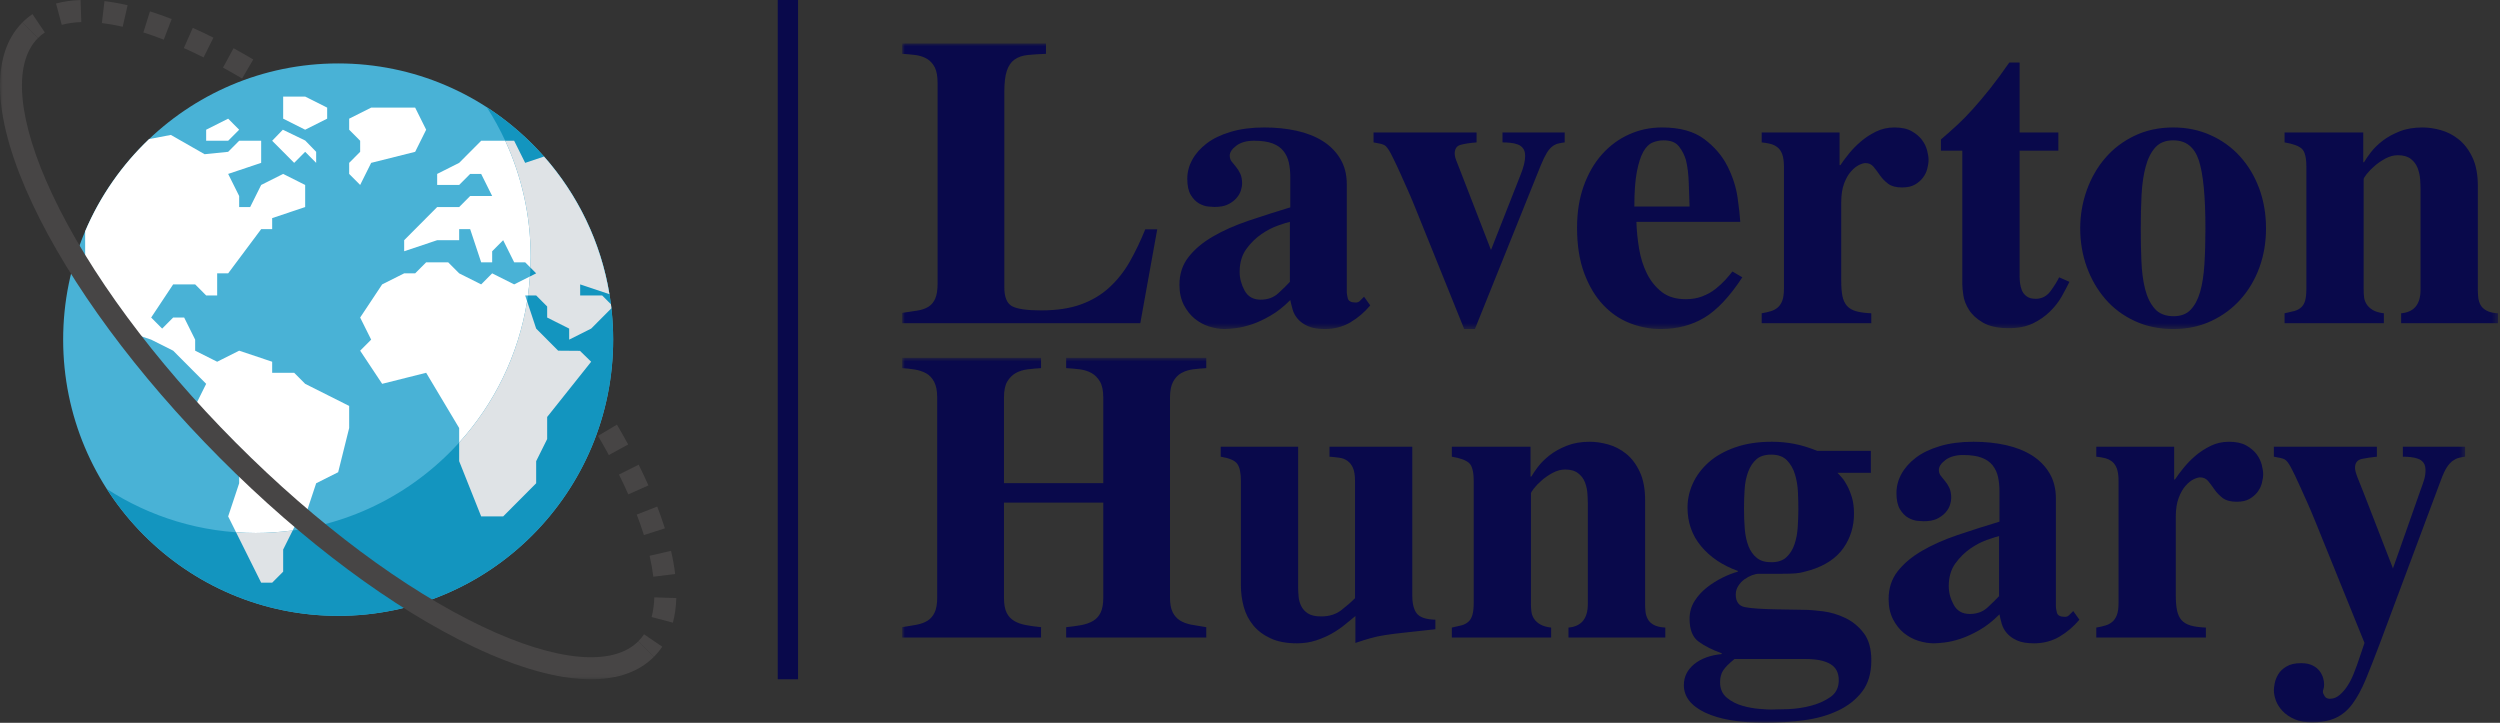 <svg width="460" height="133" viewBox="0 0 460 133" fill="none" xmlns="http://www.w3.org/2000/svg">
<rect x="0" y="0" width="460" height="133" fill="#333333" stroke="none"/>
<path d="M6.98 7.009L4.118 4.135C4.687 3.564 5.308 3.049 5.974 2.598L8.244 5.964C7.789 6.27 7.367 6.62 6.98 7.009ZM123.812 114.576L119.898 113.535C120.185 112.448 120.354 111.228 120.396 109.914L124.44 110.044C124.389 111.666 124.179 113.191 123.812 114.576ZM120.212 106.111C120.066 104.893 119.835 103.6 119.527 102.266L123.472 101.35C123.812 102.823 124.067 104.263 124.231 105.623L120.212 106.111ZM118.481 98.447C118.097 97.221 117.653 95.964 117.158 94.678L120.933 93.208C121.443 94.529 121.913 95.867 122.34 97.219L118.481 98.447ZM115.609 90.964C115.064 89.735 114.492 88.52 113.892 87.317L117.513 85.501C118.139 86.759 118.737 88.029 119.309 89.311L115.609 90.964ZM112.027 83.727C111.381 82.541 110.715 81.367 110.031 80.204L113.518 78.134C114.227 79.339 114.914 80.554 115.583 81.781L112.027 83.727ZM107.922 76.734C107.2 75.586 106.462 74.447 105.712 73.318L109.075 71.059C109.847 72.217 110.603 73.384 111.344 74.562L107.922 76.734ZM103.41 69.96C102.631 68.85 101.838 67.749 101.032 66.658L104.281 64.237C105.107 65.354 105.919 66.481 106.717 67.618L103.41 69.96ZM98.575 63.41C97.745 62.335 96.903 61.269 96.049 60.212L99.192 57.651C100.066 58.729 100.926 59.818 101.773 60.917L98.575 63.41ZM93.456 57.063C92.58 56.023 91.695 54.991 90.801 53.967L93.841 51.285C94.753 52.329 95.655 53.38 96.547 54.441L93.456 57.063ZM88.089 50.922C87.174 49.916 86.251 48.918 85.318 47.929L88.255 45.132C89.205 46.14 90.146 47.156 91.078 48.182L88.089 50.922ZM82.494 44.992L81.075 43.554C80.591 43.066 80.103 42.581 79.612 42.099L82.446 39.194C82.946 39.687 83.443 40.182 83.937 40.68L85.374 42.134L82.494 44.992ZM76.683 39.261C75.699 38.324 74.705 37.396 73.702 36.478L76.43 33.474C77.451 34.409 78.463 35.355 79.466 36.309L76.683 39.261ZM70.67 33.752C69.651 32.854 68.624 31.965 67.59 31.085L70.198 27.979C71.256 28.874 72.305 29.781 73.344 30.699L70.67 33.752ZM64.448 28.483C63.398 27.626 62.337 26.78 61.268 25.945L63.752 22.734C64.844 23.586 65.928 24.451 67.003 25.326L64.448 28.483ZM58.034 23.48C56.947 22.671 55.85 21.874 54.745 21.09L57.077 17.77C58.208 18.572 59.33 19.386 60.443 20.213L58.034 23.48ZM51.401 18.784C50.278 18.03 49.144 17.29 48.001 16.566L50.159 13.129C51.332 13.871 52.496 14.631 53.648 15.405L51.401 18.784ZM44.548 14.448C43.387 13.76 42.215 13.091 41.032 12.441L42.973 8.874C44.193 9.545 45.402 10.234 46.6 10.943L44.548 14.448ZM37.46 10.567C36.262 9.965 35.051 9.391 33.827 8.843L35.474 5.129C36.752 5.702 38.017 6.302 39.268 6.93L37.46 10.567ZM30.133 7.294C28.896 6.813 27.643 6.371 26.378 5.969L27.597 2.092C28.942 2.52 30.274 2.989 31.59 3.501L30.133 7.294ZM22.576 4.922C21.242 4.615 19.954 4.385 18.748 4.243L19.224 0.206C20.574 0.366 22.005 0.62 23.48 0.96L22.576 4.922ZM11.361 4.574L10.308 0.646C11.686 0.274 13.204 0.057 14.821 -7.62939e-06L14.961 4.064C13.651 4.108 12.441 4.279 11.361 4.574ZM120.325 120.851L117.463 117.977C117.849 117.589 118.196 117.165 118.501 116.711L121.853 118.989C121.404 119.658 120.892 120.281 120.325 120.851Z" fill="#474545"/>
<path d="M112.824 62.494C112.824 90.562 90.168 113.317 62.222 113.317C34.276 113.317 11.621 90.562 11.621 62.494C11.621 34.425 34.276 11.671 62.222 11.671C90.168 11.671 112.824 34.425 112.824 62.494Z" fill="#49B2D6"/>
<path d="M89.59 19.758C94.677 27.684 97.642 37.115 97.642 47.246C97.642 75.315 74.987 98.069 47.042 98.069C36.956 98.069 27.564 95.091 19.672 89.982C28.68 104.015 44.364 113.315 62.222 113.315C90.165 113.315 112.822 90.561 112.822 62.493C112.822 44.559 103.562 28.804 89.59 19.758Z" fill="#1395BF"/>
<path d="M97.642 47.246C97.642 39.619 95.956 32.392 92.96 25.901H88.534L84.486 29.967L80.438 32V34.033H84.486L86.51 32H88.534L90.558 36.066H86.51L84.486 38.099H80.438L74.366 44.197V46.23L80.438 44.197H84.486V42.164H86.51L88.534 48.263H90.558V46.23L92.582 44.197L94.607 48.263H96.63L98.654 50.296L97.594 49.231C97.618 48.57 97.642 47.911 97.642 47.246ZM98.654 50.296L94.606 52.328L90.558 50.296L88.534 52.328L84.486 50.296L82.461 48.263H78.414L76.389 50.296H74.365L70.317 52.328L66.269 58.427L68.293 62.493L66.269 64.526L70.317 70.625L78.413 68.591L84.485 78.756V81.427C90.931 74.311 95.382 65.346 96.981 55.422L96.629 54.361H97.137C97.297 53.204 97.418 52.041 97.5 50.875L98.654 50.296ZM106.75 52.328V54.361H110.798H106.75V52.328H106.75ZM64.246 78.756V74.691L56.15 70.625L54.126 68.591H50.078V66.559L44.005 64.526L39.958 66.559L35.909 64.526V62.493L33.886 58.427H31.861L29.837 60.461L27.814 58.427L31.861 52.328H35.909L37.933 54.361H39.958V50.296H41.981L48.054 42.164H50.078V40.131L56.15 38.098V34.033L52.102 32L48.054 34.033L46.03 38.098H44.006V36.065L41.981 32L48.054 29.967V25.901H44.005L41.981 27.934L37.648 28.375L31.437 24.828L27.434 25.588C22.441 30.338 18.411 36.1 15.669 42.546V50.295L17.694 54.361H19.718L21.742 56.394V60.46L27.814 62.493L31.862 64.526L37.934 70.625L35.91 74.691L37.934 80.789L44.006 84.855V88.921L41.982 95.019L43.429 97.926C44.624 98.01 45.826 98.069 47.042 98.069C49.356 98.069 51.626 97.898 53.855 97.597L54.126 97.052L56.15 95.019L58.175 88.921L62.222 86.888L64.246 78.756Z" fill="white"/>
<path d="M37.933 25.901H41.981L44.005 23.868L41.981 21.835L37.933 23.868V25.901ZM50.078 25.901L52.102 27.934L54.126 29.967L56.15 27.934L58.173 29.967V27.934L56.16 25.857L52.041 23.868L50.078 25.901ZM64.246 29.967V32L66.269 34.033L68.294 29.967L76.39 27.934L78.414 23.868L76.39 19.803H68.294L64.246 21.835V23.868L66.269 25.901V27.934L64.246 29.967ZM60.198 19.803L56.15 17.77H52.102V21.835L56.15 23.868L60.198 21.835" fill="white"/>
<path d="M43.429 97.926L48.054 107.217H50.078L52.102 105.184V101.118L53.855 97.597C51.627 97.898 49.356 98.069 47.042 98.069C45.825 98.069 44.623 98.01 43.429 97.926ZM84.486 84.855L88.534 95.019H92.582L98.654 88.921V84.855L100.678 80.789V76.724L108.774 66.559L106.714 64.556L102.702 64.526L98.654 60.46L96.983 55.421L96.982 55.422C95.383 65.346 90.933 74.311 84.486 81.427V84.855H84.486ZM106.75 54.361V52.328L112.136 54.132C110.55 44.507 106.272 35.796 100.103 28.804L96.63 29.967L94.606 25.901H92.96C95.956 32.392 97.642 39.619 97.642 47.246C97.642 47.911 97.617 48.569 97.593 49.231L98.654 50.296L97.5 50.875C97.419 52.041 97.297 53.204 97.138 54.361H98.654L100.678 56.394V58.427L104.726 60.461V62.493L108.774 60.461L112.495 56.723C112.467 56.476 112.441 56.227 112.41 55.981L110.797 54.362H106.75V54.361Z" fill="#DFE3E6"/>
<mask id="mask0_67_102" style="mask-type:luminance" maskUnits="userSpaceOnUse" x="0" y="0" width="125" height="125">
<path d="M0 124.988H124.44V-7.62939e-06H0V124.988Z" fill="white"/>
</mask>
<g mask="url(#mask0_67_102)">
<path d="M108.752 124.988C102.831 124.988 95.492 122.982 87.084 118.989C72.346 111.99 55.801 99.673 40.504 84.306C25.204 68.942 12.941 52.327 5.972 37.523C-1.294 22.09 -1.951 10.232 4.118 4.135L6.98 7.009C2.281 11.732 3.246 22.22 9.632 35.785C16.408 50.178 28.388 66.388 43.366 81.434C58.344 96.477 74.483 108.509 88.815 115.316C102.324 121.73 112.768 122.703 117.463 117.979L120.325 120.853C117.579 123.612 113.652 124.988 108.752 124.988Z" fill="#474545"/>
</g>
<path d="M143.107 124.988H146.84V2.28882e-05H143.107V124.988Z" fill="#09094B"/>
<mask id="mask1_67_102" style="mask-type:luminance" maskUnits="userSpaceOnUse" x="166" y="8" width="294" height="53">
<path d="M166 60.542H459.626V8H166V60.542Z" fill="white"/>
</mask>
<g mask="url(#mask1_67_102)">
<path d="M212.931 42.192L209.814 59.474H166V57.57C167.06 57.415 167.994 57.274 168.801 57.147C169.608 57.02 170.292 56.781 170.854 56.428C171.409 56.075 171.823 55.568 172.097 54.905C172.377 54.242 172.518 53.329 172.518 52.166V15.308C172.518 14.039 172.342 13.062 171.991 12.379C171.633 11.695 171.153 11.173 170.549 10.813C169.938 10.461 169.243 10.232 168.464 10.126C167.678 10.027 166.856 9.953 166 9.904V8H192.461V9.904C191.142 9.953 190.004 10.027 189.049 10.126C188.088 10.232 187.292 10.514 186.66 10.972C186.028 11.423 185.562 12.107 185.258 13.024C184.95 13.94 184.796 15.234 184.796 16.905V52.853C184.796 54.68 185.277 55.846 186.238 56.354C187.2 56.861 188.969 57.115 191.546 57.115C194.43 57.115 196.884 56.745 198.906 56.005C200.928 55.272 202.669 54.231 204.128 52.885C205.595 51.538 206.849 49.952 207.888 48.126C208.92 46.3 209.868 44.322 210.731 42.192H212.931ZM250.988 54.598L252.124 56.195C251.064 57.464 249.839 58.508 248.449 59.326C247.059 60.137 245.505 60.542 243.785 60.542C242.472 60.542 241.422 60.362 240.635 60.002C239.858 59.65 239.238 59.206 238.782 58.67C238.326 58.141 238.01 57.56 237.834 56.925C237.659 56.29 237.52 55.719 237.414 55.212C236.199 56.431 234.974 57.394 233.739 58.099C232.503 58.811 231.342 59.347 230.254 59.707C229.165 60.059 228.194 60.285 227.336 60.383C226.474 60.489 225.814 60.542 225.358 60.542C224.452 60.542 223.504 60.39 222.514 60.087C221.531 59.777 220.637 59.294 219.83 58.638C219.022 57.975 218.351 57.126 217.818 56.09C217.284 55.046 217.017 53.812 217.017 52.388C217.017 50.414 217.575 48.714 218.691 47.29C219.8 45.866 221.293 44.611 223.167 43.525C225.035 42.432 227.207 41.466 229.685 40.627C232.163 39.788 234.74 38.963 237.414 38.153V32.59C237.414 31.631 237.326 30.742 237.151 29.924C236.975 29.114 236.645 28.405 236.161 27.798C235.683 27.185 235.016 26.716 234.16 26.392C233.296 26.06 232.159 25.895 230.748 25.895C229.379 25.895 228.291 26.198 227.483 26.804C226.676 27.418 226.273 28.027 226.273 28.634C226.273 29.043 226.385 29.399 226.61 29.702C226.842 30.005 227.109 30.333 227.41 30.686C227.712 31.045 227.975 31.465 228.201 31.944C228.431 32.431 228.548 33.055 228.548 33.816C228.548 34.169 228.47 34.585 228.316 35.064C228.169 35.551 227.891 36.023 227.483 36.482C227.078 36.933 226.558 37.313 225.926 37.624C225.294 37.927 224.473 38.079 223.462 38.079C223.266 38.079 222.886 38.054 222.325 38.004C221.77 37.948 221.202 37.758 220.619 37.433C220.043 37.102 219.538 36.58 219.102 35.868C218.674 35.156 218.461 34.165 218.461 32.896C218.461 31.676 218.765 30.509 219.376 29.396C219.98 28.282 220.865 27.28 222.03 26.392C223.188 25.503 224.665 24.791 226.463 24.256C228.253 23.72 230.313 23.452 232.643 23.452C234.764 23.452 236.748 23.656 238.594 24.065C240.439 24.474 242.044 25.108 243.406 25.969C244.768 26.829 245.842 27.922 246.627 29.247C247.414 30.566 247.807 32.113 247.807 33.89V53.763C247.807 54.016 247.871 54.397 247.996 54.905C248.123 55.413 248.615 55.666 249.47 55.666C249.772 55.666 250.025 55.564 250.228 55.36L250.988 54.598ZM237.34 51.859V40.818C236.884 40.916 236.151 41.146 235.14 41.505C234.129 41.858 233.107 42.39 232.075 43.102C231.036 43.814 230.113 44.727 229.306 45.842C228.499 46.962 228.096 48.358 228.096 50.029C228.096 51.2 228.396 52.342 229.001 53.456C229.604 54.577 230.591 55.138 231.96 55.138C233.272 55.138 234.356 54.743 235.213 53.953C236.076 53.163 236.785 52.466 237.34 51.859ZM287.904 24.372V26.201C287.456 26.251 287.042 26.325 286.663 26.423C286.284 26.529 285.928 26.709 285.598 26.963C285.268 27.217 284.938 27.608 284.609 28.137C284.279 28.673 283.913 29.424 283.515 30.39L271.383 60.542H269.414L260.316 38.004C259.909 36.989 259.467 35.946 258.99 34.874C258.505 33.809 258.063 32.822 257.663 31.913C257.256 30.996 256.886 30.206 256.558 29.544C256.228 28.888 256.013 28.458 255.915 28.253C255.458 27.393 255.055 26.871 254.704 26.688C254.346 26.512 253.689 26.349 252.734 26.201V24.372H271.688V26.201C270.426 26.3 269.439 26.452 268.73 26.656C268.021 26.861 267.665 27.393 267.665 28.253C267.665 28.408 267.691 28.613 267.74 28.867C267.789 29.12 267.993 29.678 268.351 30.538L274.342 46L279.797 32.135C280.351 30.767 280.628 29.624 280.628 28.708C280.628 28.102 280.503 27.633 280.25 27.301C279.996 26.97 279.67 26.73 279.27 26.582C278.863 26.427 278.407 26.325 277.901 26.275C277.396 26.226 276.916 26.201 276.459 26.201V24.372H287.904ZM300.719 38.004H310.882C310.831 36.834 310.783 35.399 310.733 33.7C310.678 32.001 310.498 30.566 310.197 29.396C309.944 28.535 309.527 27.725 308.943 26.963C308.368 26.201 307.421 25.821 306.101 25.821C305.399 25.821 304.718 25.958 304.058 26.233C303.398 26.515 302.829 27.086 302.352 27.946C301.875 28.814 301.481 30.044 301.172 31.638C300.871 33.238 300.719 35.36 300.719 38.004ZM318.768 49.955L320.59 51.023C318.259 54.577 315.932 57.052 313.608 58.448C311.285 59.844 308.607 60.542 305.574 60.542C303.651 60.542 301.769 60.186 299.93 59.474C298.084 58.762 296.441 57.644 295.002 56.121C293.555 54.598 292.39 52.656 291.505 50.294C290.622 47.939 290.178 45.136 290.178 41.886C290.178 39.045 290.587 36.492 291.4 34.229C292.207 31.972 293.318 30.044 294.728 28.443C296.146 26.843 297.803 25.613 299.698 24.753C301.594 23.885 303.63 23.452 305.806 23.452C309.092 23.452 311.681 24.164 313.576 25.588C315.472 27.012 316.897 28.676 317.852 30.58C318.813 32.484 319.435 34.412 319.716 36.365C319.99 38.318 320.154 39.802 320.21 40.818H301.098C301.149 42.439 301.313 44.089 301.594 45.767C301.875 47.446 302.355 48.968 303.036 50.336C303.717 51.704 304.627 52.832 305.764 53.721C306.901 54.609 308.378 55.053 310.197 55.053C311.313 55.053 312.324 54.877 313.229 54.524C314.142 54.172 314.938 53.727 315.619 53.192C316.3 52.656 316.908 52.099 317.442 51.521C317.968 50.935 318.41 50.414 318.768 49.955ZM344.313 57.644V59.474H324.149V57.644C324.753 57.545 325.307 57.419 325.813 57.263C326.318 57.115 326.749 56.886 327.107 56.576C327.458 56.273 327.736 55.857 327.94 55.328C328.144 54.792 328.245 54.041 328.245 53.076V30.686C328.245 29.727 328.144 28.966 327.94 28.401C327.736 27.844 327.444 27.414 327.065 27.111C326.686 26.808 326.244 26.593 325.738 26.466C325.233 26.339 324.704 26.251 324.149 26.201V24.372H338.48V30.39H338.628C339.035 29.776 339.555 29.078 340.186 28.296C340.818 27.506 341.551 26.755 342.387 26.043C343.215 25.331 344.149 24.721 345.188 24.213C346.227 23.705 347.35 23.452 348.557 23.452C349.877 23.452 350.94 23.68 351.748 24.139C352.555 24.597 353.187 25.13 353.643 25.736C354.099 26.349 354.415 26.998 354.591 27.682C354.766 28.366 354.855 28.937 354.855 29.396C354.855 29.903 354.776 30.449 354.622 31.035C354.476 31.62 354.212 32.166 353.833 32.674C353.454 33.182 352.959 33.612 352.348 33.964C351.745 34.317 350.961 34.493 349.999 34.493C348.89 34.493 348.031 34.268 347.42 33.816C346.816 33.358 346.311 32.836 345.904 32.251C345.504 31.666 345.113 31.144 344.734 30.686C344.356 30.234 343.861 30.009 343.25 30.009C342.948 30.009 342.558 30.122 342.082 30.347C341.597 30.573 341.102 30.968 340.596 31.532C340.091 32.089 339.663 32.836 339.312 33.774C338.961 34.712 338.785 35.868 338.785 37.243V51.626C338.785 52.797 338.859 53.749 339.007 54.482C339.161 55.222 339.438 55.822 339.838 56.28C340.245 56.731 340.803 57.059 341.513 57.263C342.222 57.468 343.155 57.595 344.313 57.644ZM378.737 24.372V27.725H371.607V50.791C371.607 51.151 371.632 51.57 371.681 52.049C371.737 52.529 371.853 52.987 372.028 53.425C372.204 53.855 372.496 54.221 372.901 54.524C373.303 54.827 373.858 54.979 374.567 54.979C375.675 54.979 376.573 54.524 377.263 53.615C377.942 52.698 378.483 51.834 378.883 51.023L380.778 51.859C380.378 52.67 379.901 53.573 379.346 54.567C378.785 55.553 378.061 56.477 377.177 57.337C376.292 58.205 375.246 58.931 374.04 59.516C372.826 60.094 371.358 60.383 369.638 60.383C367.617 60.383 366.023 60.041 364.857 59.357C363.699 58.674 362.843 57.888 362.288 56.999C361.726 56.111 361.382 55.222 361.256 54.334C361.13 53.445 361.066 52.797 361.066 52.388V27.725H357.128V25.662C358.139 24.802 359.126 23.927 360.088 23.039C361.05 22.151 362.021 21.16 363.004 20.067C363.987 18.974 365.036 17.73 366.152 16.334C367.261 14.938 368.448 13.327 369.711 11.501H371.607V24.372H378.737ZM393.9 42.034C393.9 44.065 393.937 46.056 394.015 48.01C394.092 49.97 394.321 51.697 394.7 53.192C395.079 54.686 395.671 55.892 396.479 56.809C397.286 57.725 398.449 58.183 399.964 58.183C401.277 58.183 402.313 57.789 403.071 56.999C403.829 56.21 404.41 55.116 404.819 53.721C405.218 52.325 405.482 50.639 405.608 48.665C405.735 46.684 405.798 44.473 405.798 42.034C405.798 36.147 405.393 31.972 404.586 29.512C403.78 27.051 402.215 25.821 399.891 25.821C398.473 25.821 397.373 26.251 396.595 27.111C395.808 27.971 395.211 29.152 394.805 30.654C394.404 32.149 394.151 33.873 394.047 35.826C393.947 37.786 393.9 39.855 393.9 42.034ZM382.758 42.034C382.758 39.601 383.161 37.254 383.968 34.99C384.776 32.734 385.915 30.756 387.382 29.057C388.848 27.351 390.642 25.99 392.762 24.975C394.882 23.959 397.258 23.452 399.891 23.452C402.369 23.452 404.653 23.924 406.745 24.869C408.845 25.807 410.652 27.111 412.168 28.782C413.684 30.46 414.861 32.427 415.697 34.683C416.531 36.947 416.949 39.397 416.949 42.034C416.949 44.572 416.546 46.959 415.739 49.194C414.924 51.429 413.773 53.382 412.285 55.053C410.796 56.731 409.002 58.064 406.903 59.051C404.805 60.045 402.467 60.542 399.891 60.542C397.258 60.542 394.882 60.045 392.762 59.051C390.642 58.064 388.848 56.72 387.382 55.021C385.915 53.322 384.776 51.355 383.968 49.12C383.161 46.885 382.758 44.523 382.758 42.034ZM459.626 57.644V59.474H441.81V57.644C444.19 57.44 445.38 55.995 445.38 53.308V34.874C445.38 34.317 445.355 33.682 445.306 32.97C445.25 32.265 445.095 31.581 444.842 30.919C444.59 30.256 444.176 29.698 443.6 29.247C443.017 28.789 442.221 28.56 441.21 28.56C440.452 28.56 439.694 28.761 438.936 29.162C438.177 29.572 437.508 30.03 436.925 30.538C436.341 31.045 435.861 31.539 435.481 32.018C435.102 32.505 434.913 32.822 434.913 32.97V53.308C434.913 53.766 434.938 54.221 434.987 54.672C435.042 55.131 435.198 55.564 435.451 55.973C435.703 56.375 436.082 56.731 436.586 57.041C437.093 57.345 437.773 57.545 438.631 57.644V59.474H420.361V57.644C421.07 57.496 421.662 57.359 422.14 57.231C422.617 57.105 423.036 56.886 423.394 56.576C423.745 56.273 423.997 55.843 424.152 55.286C424.299 54.728 424.372 53.992 424.372 53.076V30.686C424.372 28.966 424.085 27.851 423.509 27.343C422.926 26.836 421.877 26.455 420.361 26.201V24.372H434.84V29.85H434.987C435.24 29.392 435.647 28.796 436.209 28.062C436.762 27.33 437.482 26.618 438.367 25.926C439.251 25.242 440.3 24.661 441.515 24.181C442.722 23.695 444.138 23.452 445.758 23.452C446.819 23.452 447.943 23.617 449.128 23.949C450.314 24.28 451.414 24.851 452.424 25.662C453.435 26.473 454.271 27.576 454.931 28.972C455.591 30.368 455.921 32.11 455.921 34.197V53.308C455.921 53.766 455.945 54.235 455.994 54.715C456.043 55.194 456.18 55.652 456.405 56.09C456.637 56.52 457.005 56.872 457.51 57.147C458.016 57.429 458.722 57.595 459.626 57.644Z" fill="#09094B"/>
</g>
<mask id="mask2_67_102" style="mask-type:luminance" maskUnits="userSpaceOnUse" x="166" y="65" width="288" height="68">
<path d="M166 132.988H453.572V65.83H166V132.988Z" fill="white"/>
</mask>
<g mask="url(#mask2_67_102)">
<path d="M221.956 115.4V117.304H196.178V115.4C197.189 115.301 198.113 115.175 198.948 115.019C199.777 114.864 200.496 114.611 201.106 114.258C201.71 113.906 202.178 113.398 202.508 112.735C202.838 112.072 203.002 111.159 203.002 109.996V92.481H184.732V109.996C184.732 111.159 184.895 112.072 185.216 112.735C185.546 113.398 186.018 113.906 186.627 114.258C187.231 114.611 187.951 114.864 188.787 115.019C189.622 115.175 190.545 115.301 191.556 115.4V117.304H166V115.4C167.011 115.245 167.91 115.093 168.696 114.945C169.475 114.791 170.145 114.537 170.706 114.184C171.261 113.825 171.689 113.317 171.991 112.661C172.293 111.998 172.443 111.11 172.443 109.996V73.138C172.443 71.918 172.255 70.953 171.876 70.24C171.497 69.535 171.006 69.017 170.402 68.685C169.791 68.354 169.106 68.125 168.348 67.998C167.589 67.871 166.807 67.783 166 67.734V65.83H191.556V67.734C190.741 67.783 189.92 67.857 189.092 67.956C188.256 68.062 187.523 68.291 186.891 68.643C186.26 69.003 185.74 69.525 185.333 70.209C184.933 70.892 184.732 71.869 184.732 73.138V88.897H203.002V73.138C203.002 71.869 202.798 70.892 202.391 70.209C201.991 69.525 201.476 69.003 200.844 68.643C200.212 68.291 199.489 68.062 198.674 67.956C197.867 67.857 197.036 67.783 196.178 67.734V65.83H221.956V67.734C221.148 67.783 220.338 67.857 219.524 67.956C218.716 68.062 217.996 68.291 217.364 68.643C216.732 69.003 216.228 69.535 215.849 70.24C215.469 70.953 215.28 71.918 215.28 73.138V109.996C215.28 111.11 215.445 111.998 215.775 112.661C216.105 113.317 216.561 113.825 217.144 114.184C217.719 114.537 218.414 114.791 219.229 114.945C220.036 115.093 220.945 115.245 221.956 115.4ZM264.107 114.025V115.781C261.784 116.035 259.913 116.239 258.494 116.395C257.084 116.542 255.884 116.694 254.894 116.849C253.911 116.997 253.015 117.187 252.208 117.42C251.394 117.646 250.457 117.938 249.397 118.298V113.348C248.842 113.8 248.21 114.318 247.501 114.903C246.792 115.488 245.995 116.035 245.112 116.542C244.227 117.05 243.244 117.48 242.163 117.832C241.075 118.192 239.898 118.372 238.636 118.372C236.712 118.372 235.094 118.066 233.781 117.452C232.468 116.846 231.408 116.049 230.6 115.062C229.786 114.068 229.203 112.936 228.852 111.667C228.501 110.398 228.326 109.079 228.326 107.711V88.516C228.326 86.993 228.098 85.928 227.642 85.322C227.186 84.715 226.175 84.285 224.609 84.031V82.202H238.856V108.018C238.856 108.526 238.885 109.097 238.941 109.732C238.99 110.366 239.151 110.962 239.425 111.519C239.706 112.076 240.123 112.53 240.678 112.883C241.232 113.242 242.044 113.423 243.111 113.423C244.571 113.423 245.795 113.042 246.785 112.28C247.768 111.519 248.615 110.782 249.322 110.07V88.516C249.322 87.451 249.198 86.64 248.943 86.084C248.691 85.526 248.351 85.096 247.923 84.793C247.494 84.483 247 84.292 246.438 84.222C245.884 84.144 245.28 84.081 244.627 84.031V82.202H259.863V109.615C259.863 111.089 260.141 112.178 260.696 112.883C261.25 113.595 262.387 113.976 264.107 114.025ZM306.417 115.474V117.304H288.599V115.474C290.973 115.27 292.16 113.825 292.16 111.138V92.704C292.16 92.147 292.134 91.512 292.085 90.8C292.036 90.095 291.884 89.411 291.633 88.749C291.379 88.086 290.962 87.528 290.379 87.078C289.797 86.619 289 86.39 287.99 86.39C287.231 86.39 286.473 86.591 285.715 86.993C284.957 87.402 284.286 87.86 283.703 88.368C283.12 88.875 282.64 89.369 282.261 89.848C281.882 90.335 281.692 90.652 281.692 90.8V111.138C281.692 111.596 281.72 112.051 281.776 112.503C281.826 112.961 281.976 113.394 282.229 113.803C282.481 114.205 282.86 114.561 283.366 114.871C283.871 115.175 284.552 115.375 285.409 115.474V117.304H267.139V115.474C267.849 115.326 268.442 115.189 268.919 115.062C269.404 114.935 269.822 114.717 270.173 114.406C270.524 114.103 270.775 113.673 270.93 113.116C271.086 112.559 271.162 111.822 271.162 110.906V88.516C271.162 86.796 270.871 85.681 270.288 85.174C269.706 84.666 268.657 84.285 267.139 84.031V82.202H281.619V87.68H281.776C282.029 87.222 282.432 86.626 282.988 85.893C283.541 85.16 284.262 84.448 285.146 83.756C286.031 83.072 287.08 82.491 288.294 82.011C289.509 81.525 290.923 81.282 292.537 81.282C293.597 81.282 294.721 81.448 295.907 81.779C297.101 82.11 298.203 82.681 299.214 83.492C300.225 84.303 301.057 85.406 301.71 86.803C302.369 88.198 302.7 89.94 302.7 92.027V111.138C302.7 111.596 302.724 112.065 302.773 112.545C302.822 113.024 302.963 113.482 303.194 113.92C303.419 114.35 303.784 114.702 304.29 114.977C304.795 115.259 305.504 115.425 306.417 115.474ZM344.24 86.993H338.101C338.305 87.197 338.572 87.49 338.902 87.871C339.232 88.251 339.557 88.749 339.88 89.362C340.21 89.968 340.502 90.691 340.755 91.53C341.008 92.369 341.134 93.37 341.134 94.534C341.134 96.868 340.491 98.961 339.206 100.816C337.915 102.67 335.904 104.027 333.173 104.888C332.618 105.043 332.151 105.17 331.772 105.268C331.394 105.374 330.912 105.452 330.33 105.501C329.747 105.55 328.94 105.575 327.908 105.575C326.869 105.575 325.441 105.575 323.622 105.575C323.271 105.575 322.854 105.663 322.37 105.84C321.891 106.023 321.425 106.277 320.969 106.601C320.512 106.932 320.133 107.341 319.831 107.828C319.529 108.307 319.379 108.825 319.379 109.382C319.379 110.701 319.932 111.477 321.043 111.709C322.159 111.935 324.131 112.072 326.96 112.122L331.888 112.206C332.794 112.206 333.956 112.295 335.373 112.471C336.791 112.647 338.167 113.052 339.501 113.687C340.842 114.322 341.979 115.249 342.913 116.468C343.854 117.688 344.324 119.363 344.324 121.492C344.324 123.875 343.755 125.803 342.618 127.277C341.481 128.751 339.99 129.918 338.143 130.778C336.297 131.645 334.212 132.23 331.888 132.533C329.564 132.837 327.213 132.988 324.833 132.988C320.081 132.988 316.391 132.368 313.766 131.127C311.141 129.879 309.829 128.19 309.829 126.061C309.829 124.538 310.46 123.255 311.724 122.211C312.988 121.175 314.678 120.555 316.798 120.35V120.202C315.078 119.588 313.665 118.876 312.555 118.066C311.439 117.255 310.882 115.859 310.882 113.877C310.882 112.658 311.186 111.564 311.797 110.599C312.401 109.64 313.159 108.805 314.072 108.092C314.977 107.38 315.949 106.77 316.988 106.262C318.027 105.755 318.951 105.399 319.758 105.194V105.046C316.929 104.031 314.678 102.518 313.007 100.509C311.338 98.507 310.503 96.134 310.503 93.391C310.503 91.868 310.831 90.384 311.491 88.939C312.152 87.493 313.124 86.2 314.409 85.058C315.701 83.915 317.318 83.002 319.263 82.318C321.207 81.627 323.468 81.282 326.044 81.282C327.413 81.282 328.768 81.409 330.109 81.662C331.443 81.916 332.868 82.35 334.385 82.963H344.24V86.993ZM332.267 121.259H319.148C318.137 122.077 317.442 122.775 317.062 123.353C316.683 123.939 316.494 124.665 316.494 125.532C316.494 126.745 316.911 127.696 317.746 128.388C318.582 129.072 319.543 129.565 320.632 129.868C321.713 130.172 322.759 130.362 323.77 130.439C324.781 130.517 325.441 130.556 325.75 130.556C326.508 130.556 327.592 130.531 329.003 130.482C330.421 130.425 331.811 130.221 333.173 129.868C334.542 129.516 335.742 128.983 336.774 128.271C337.813 127.559 338.333 126.519 338.333 125.152C338.333 123.776 337.813 122.786 336.774 122.179C335.742 121.566 334.24 121.259 332.267 121.259ZM320.896 93.624C320.896 94.942 320.945 96.198 321.043 97.389C321.148 98.581 321.376 99.621 321.727 100.509C322.078 101.398 322.583 102.11 323.243 102.646C323.903 103.182 324.788 103.449 325.897 103.449C327.111 103.449 328.045 103.143 328.698 102.529C329.358 101.923 329.852 101.136 330.182 100.17C330.512 99.205 330.713 98.14 330.783 96.977C330.859 95.806 330.898 94.689 330.898 93.624C330.898 92.757 330.874 91.752 330.824 90.61C330.776 89.468 330.601 88.378 330.297 87.342C329.99 86.299 329.494 85.42 328.813 84.708C328.132 84.003 327.161 83.651 325.897 83.651C324.732 83.651 323.822 83.94 323.17 84.518C322.51 85.103 322.003 85.879 321.652 86.845C321.296 87.811 321.081 88.875 321.011 90.039C320.934 91.21 320.896 92.404 320.896 93.624ZM381.473 112.428L382.611 114.025C381.544 115.294 380.315 116.338 378.925 117.156C377.535 117.967 375.983 118.372 374.27 118.372C372.952 118.372 371.902 118.192 371.122 117.832C370.336 117.48 369.716 117.036 369.259 116.5C368.81 115.971 368.494 115.39 368.311 114.755C368.136 114.121 367.998 113.549 367.9 113.042C366.686 114.262 365.461 115.224 364.226 115.929C362.983 116.641 361.818 117.177 360.729 117.537C359.648 117.889 358.677 118.115 357.813 118.214C356.957 118.319 356.3 118.372 355.845 118.372C354.932 118.372 353.984 118.22 353.001 117.917C352.019 117.607 351.12 117.124 350.306 116.468C349.498 115.805 348.831 114.956 348.305 113.92C347.771 112.876 347.504 111.642 347.504 110.218C347.504 108.244 348.059 106.544 349.168 105.12C350.284 103.696 351.776 102.441 353.643 101.355C355.517 100.262 357.69 99.297 360.161 98.457C362.639 97.618 365.22 96.793 367.9 95.983V90.419C367.9 89.461 367.813 88.572 367.638 87.754C367.455 86.944 367.125 86.235 366.648 85.629C366.17 85.015 365.501 84.546 364.636 84.222C363.781 83.89 362.642 83.725 361.225 83.725C359.863 83.725 358.778 84.028 357.97 84.634C357.156 85.248 356.75 85.857 356.75 86.464C356.75 86.873 356.865 87.229 357.097 87.532C357.322 87.836 357.584 88.163 357.886 88.516C358.195 88.875 358.462 89.295 358.687 89.774C358.911 90.261 359.023 90.885 359.023 91.646C359.023 91.999 358.95 92.415 358.803 92.894C358.649 93.381 358.371 93.853 357.97 94.312C357.563 94.763 357.044 95.143 356.412 95.454C355.78 95.757 354.96 95.909 353.949 95.909C353.746 95.909 353.365 95.884 352.81 95.834C352.257 95.778 351.687 95.588 351.106 95.263C350.523 94.932 350.018 94.41 349.589 93.698C349.161 92.986 348.946 91.996 348.946 90.726C348.946 89.507 349.248 88.339 349.852 87.226C350.463 86.112 351.347 85.11 352.506 84.222C353.671 83.334 355.148 82.621 356.938 82.085C358.736 81.55 360.797 81.282 363.121 81.282C365.246 81.282 367.23 81.486 369.07 81.895C370.916 82.304 372.524 82.939 373.893 83.799C375.253 84.659 376.327 85.752 377.114 87.078C377.894 88.396 378.283 89.943 378.283 91.72V111.593C378.283 111.847 378.346 112.228 378.473 112.735C378.599 113.242 379.093 113.497 379.957 113.497C380.259 113.497 380.512 113.394 380.715 113.19L381.473 112.428ZM367.827 109.689V98.648C367.371 98.746 366.636 98.976 365.625 99.335C364.615 99.688 363.59 100.22 362.552 100.932C361.52 101.644 360.596 102.557 359.782 103.671C358.974 104.792 358.571 106.188 358.571 107.859C358.571 109.03 358.876 110.172 359.487 111.286C360.091 112.407 361.073 112.968 362.435 112.968C363.755 112.968 364.843 112.573 365.7 111.783C366.556 110.993 367.265 110.296 367.827 109.689ZM405.882 115.474V117.304H385.717V115.474C386.32 115.375 386.875 115.249 387.382 115.093C387.886 114.945 388.318 114.717 388.676 114.406C389.027 114.103 389.304 113.687 389.508 113.158C389.711 112.622 389.814 111.871 389.814 110.906V88.516C389.814 87.557 389.711 86.796 389.508 86.232C389.304 85.674 389.013 85.244 388.634 84.941C388.255 84.638 387.813 84.423 387.307 84.296C386.802 84.169 386.271 84.081 385.717 84.031V82.202H400.048V88.22H400.195C400.603 87.606 401.122 86.908 401.754 86.126C402.386 85.336 403.116 84.585 403.944 83.873C404.78 83.161 405.718 82.551 406.755 82.043C407.789 81.536 408.912 81.282 410.125 81.282C411.438 81.282 412.502 81.511 413.317 81.969C414.124 82.427 414.756 82.96 415.212 83.566C415.661 84.179 415.977 84.828 416.16 85.512C416.335 86.196 416.422 86.767 416.422 87.226C416.422 87.733 416.345 88.279 416.191 88.865C416.043 89.45 415.781 89.996 415.4 90.504C415.021 91.012 414.527 91.442 413.916 91.794C413.312 92.147 412.53 92.323 411.568 92.323C410.459 92.323 409.599 92.098 408.988 91.646C408.385 91.188 407.879 90.666 407.473 90.081C407.071 89.496 406.682 88.974 406.303 88.516C405.924 88.064 405.428 87.839 404.819 87.839C404.516 87.839 404.127 87.952 403.649 88.177C403.165 88.403 402.671 88.798 402.165 89.362C401.66 89.919 401.232 90.666 400.881 91.604C400.523 92.542 400.343 93.698 400.343 95.073V109.456C400.343 110.627 400.42 111.579 400.574 112.312C400.729 113.052 401.007 113.652 401.407 114.11C401.814 114.561 402.372 114.889 403.081 115.093C403.783 115.298 404.717 115.425 405.882 115.474ZM453.572 82.202V84.031C453.164 84.081 452.771 84.155 452.392 84.254C452.013 84.359 451.648 84.539 451.297 84.793C450.939 85.047 450.585 85.438 450.234 85.967C449.883 86.503 449.529 87.254 449.171 88.22L437.873 118.446C436.918 120.985 436.06 123.167 435.303 124.993C434.545 126.819 433.733 128.317 432.87 129.488C432.013 130.658 430.993 131.522 429.806 132.079C428.613 132.636 427.131 132.914 425.362 132.914C424.155 132.914 423.109 132.724 422.224 132.343C421.339 131.962 420.607 131.469 420.024 130.862C419.441 130.249 419.023 129.601 418.77 128.917C418.517 128.232 418.391 127.584 418.391 126.971C418.391 126.717 418.44 126.311 418.54 125.755C418.645 125.197 418.861 124.64 419.191 124.083C419.514 123.526 420.02 123.043 420.708 122.634C421.389 122.225 422.284 122.021 423.394 122.021C424.257 122.021 424.966 122.162 425.519 122.444C426.075 122.726 426.502 123.068 426.806 123.47C427.107 123.879 427.321 124.298 427.447 124.728C427.574 125.158 427.637 125.553 427.637 125.913C427.637 126.265 427.602 126.544 427.531 126.749C427.454 126.953 427.415 127.129 427.415 127.277C427.415 127.481 427.517 127.75 427.721 128.081C427.918 128.412 428.243 128.578 428.7 128.578C429.361 128.578 429.968 128.335 430.522 127.848C431.077 127.369 431.568 126.787 431.996 126.103C432.432 125.412 432.786 124.714 433.059 124.009C433.34 123.297 433.555 122.737 433.702 122.328L435.071 118.298L425.973 95.834C425.566 94.819 425.124 93.776 424.646 92.704C424.169 91.639 423.726 90.652 423.319 89.743C422.912 88.826 422.547 88.036 422.224 87.374C421.894 86.718 421.676 86.288 421.571 86.084C421.122 85.223 420.719 84.701 420.361 84.518C420.01 84.342 419.353 84.179 418.391 84.031V82.202H437.346V84.031C436.335 84.13 435.411 84.268 434.576 84.444C433.74 84.621 433.323 85.167 433.323 86.084C433.323 86.492 433.488 87.113 433.818 87.945C434.147 88.784 434.489 89.637 434.84 90.504L440.304 104.591L445.453 89.965C445.706 89.309 445.91 88.713 446.064 88.177C446.218 87.641 446.296 87.095 446.296 86.538C446.296 85.932 446.169 85.463 445.917 85.131C445.664 84.8 445.334 84.56 444.927 84.412C444.519 84.257 444.063 84.155 443.558 84.105C443.052 84.056 442.575 84.031 442.126 84.031V82.202H453.572Z" fill="#09094B"/>
</g>
</svg>
